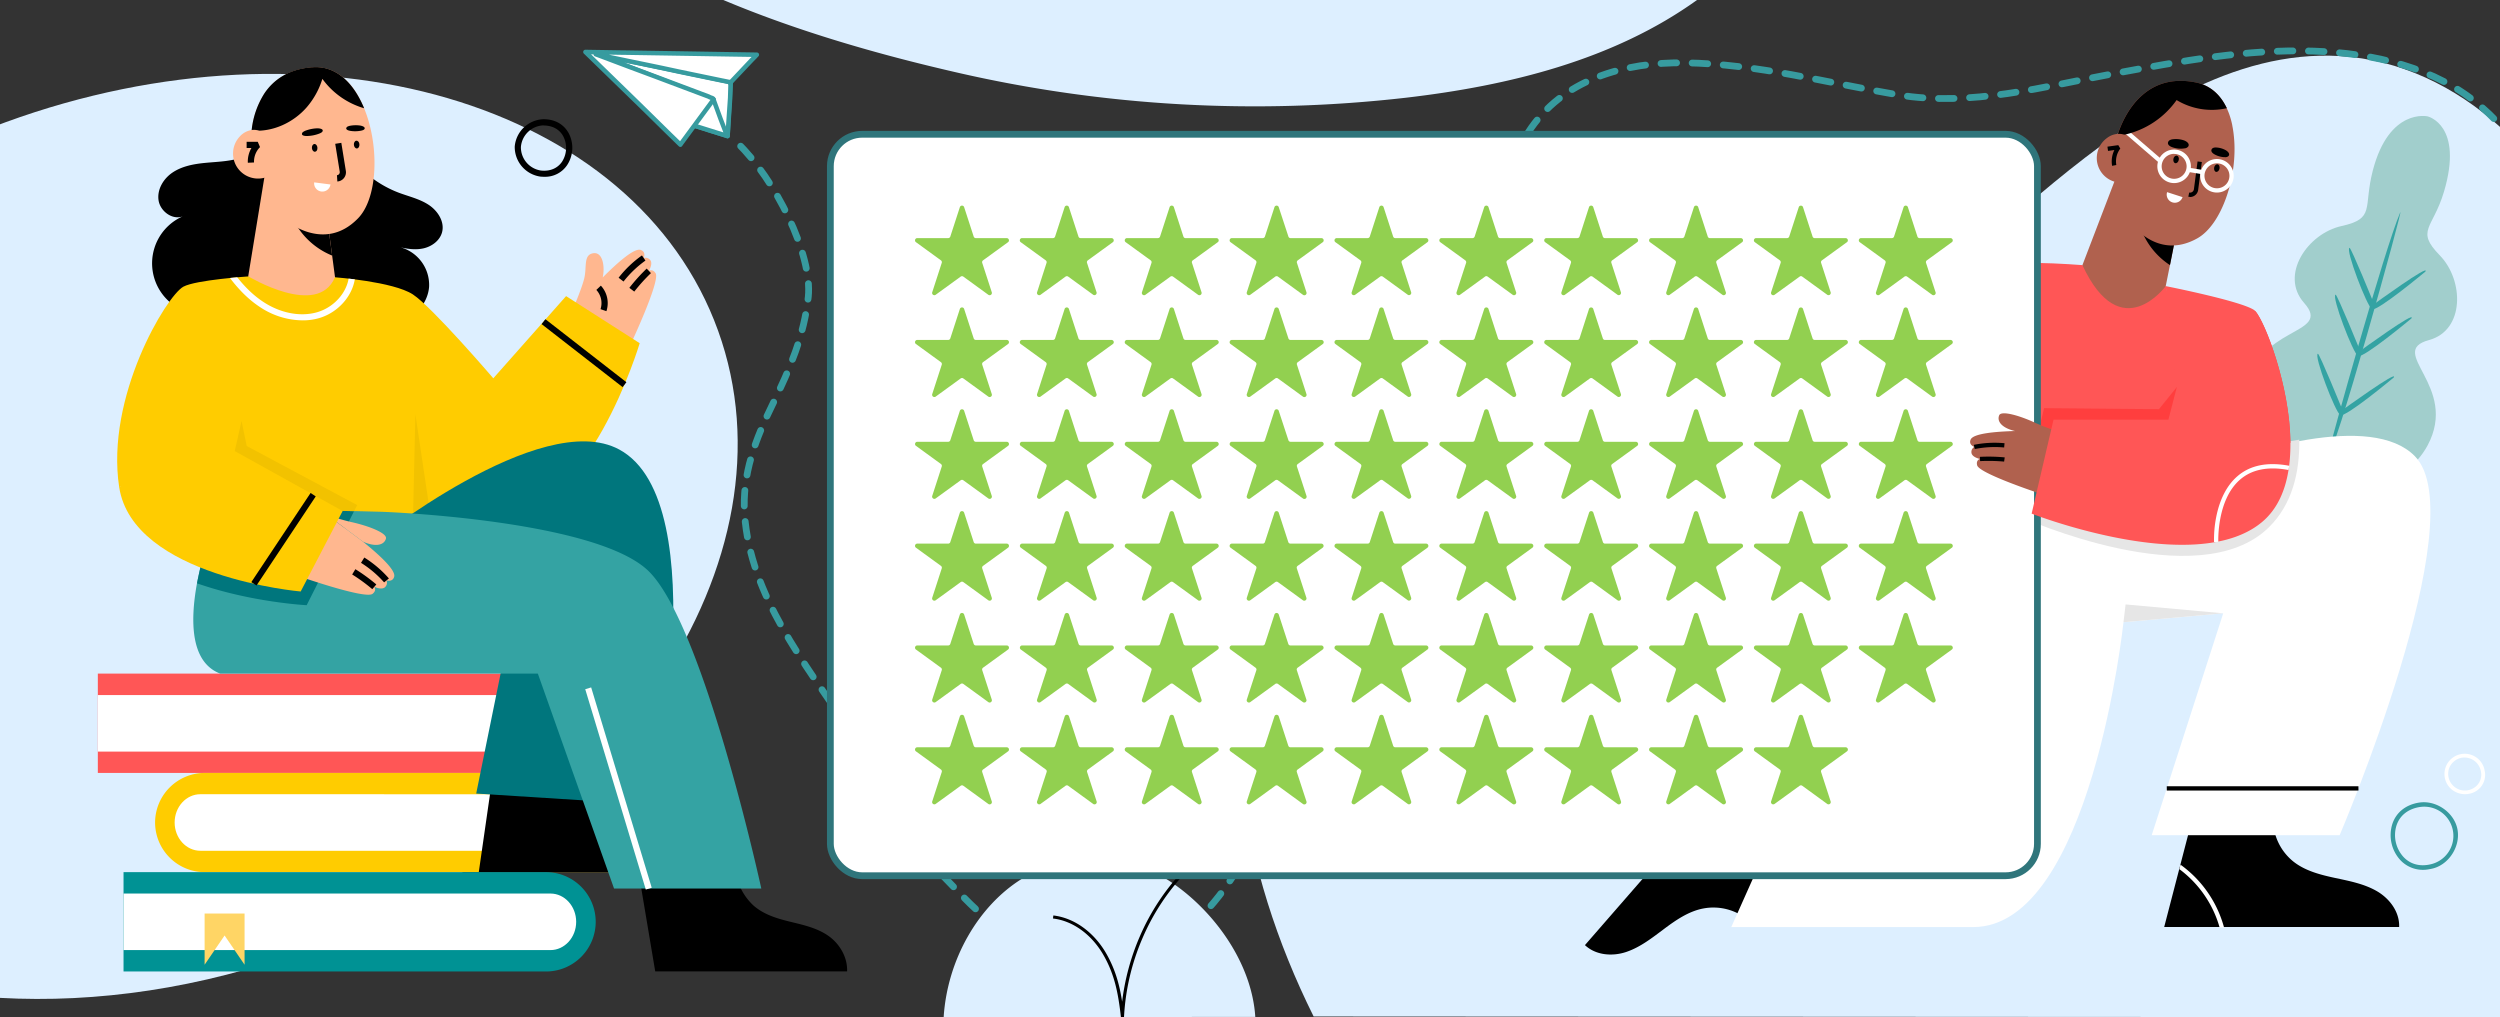 <svg id="Слой_1" data-name="Слой 1" xmlns="http://www.w3.org/2000/svg" xmlns:xlink="http://www.w3.org/1999/xlink" width="1106" height="450" viewBox="0 0 1106 450">
  <rect x="0" y="0" width="1106" height="450" fill="#333333" stroke="none"/>
  <defs>
    <style>
      .cls-1, .cls-3 {
        fill: none;
      }

      .cls-2 {
        fill: #ddefff;
      }

      .cls-3, .cls-4 {
        stroke: #379b9f;
        stroke-linecap: round;
        stroke-linejoin: round;
      }

      .cls-15, .cls-3 {
        stroke-width: 3px;
      }

      .cls-3 {
        stroke-dasharray: 6.89 6.89 6.89 6.89 6.89 6.89;
      }

      .cls-15, .cls-4, .cls-8 {
        fill: #fff;
      }

      .cls-4 {
        stroke-width: 2px;
      }

      .cls-5 {
        fill: #a1cecc;
      }

      .cls-6 {
        fill: #34a3a3;
      }

      .cls-7 {
        fill: #379b9f;
      }

      .cls-9 {
        clip-path: url(#clip-path);
      }

      .cls-10 {
        fill: #b0614e;
      }

      .cls-11 {
        fill: #ff5656;
      }

      .cls-12 {
        fill: #e6e6e6;
      }

      .cls-13 {
        fill: #ff3e3e;
      }

      .cls-14 {
        clip-path: url(#clip-path-2);
      }

      .cls-15 {
        stroke: #2f757b;
        stroke-miterlimit: 10;
      }

      .cls-16 {
        fill: #92d050;
      }

      .cls-17 {
        fill: #fc0;
      }

      .cls-18 {
        fill: #ffb78f;
      }

      .cls-19 {
        fill: #f2c200;
      }

      .cls-20 {
        fill: #00767d;
      }

      .cls-21 {
        clip-path: url(#clip-path-3);
      }

      .cls-22 {
        fill: #009294;
      }

      .cls-23 {
        fill: #ffd565;
      }
    </style>
    <clipPath id="clip-path">
      <path class="cls-1" d="M797.26,380.53l-28-40.95L701,418c4.78,4.5,12.12,5.11,18.34,3s11.47-6.28,16.73-10.21,10.86-7.78,17.3-9A24.06,24.06,0,0,1,773.26,407"/>
    </clipPath>
    <clipPath id="clip-path-2">
      <path class="cls-1" d="M969.91,362.33l-12.47,48h103.94c.26-6.55-4.11-12.49-9.77-15.8s-12.28-4.53-18.69-5.92-13-3.08-18.18-7.11a24.06,24.06,0,0,1-9.13-18.46"/>
    </clipPath>
    <clipPath id="clip-path-3">
      <path class="cls-1" d="M52.72,215.47c-6.07-39.78,20.83-84.47,28.4-88.64,5.5-3,28.79-4.54,28.79-4.54s30.68,18.56,38.26.38c0,0,25.76,1.89,34.47,7.57,8.54,5.57,35.6,37.12,35.6,37.12L250.44,131,283,151.83s-22.71,76.52-62.88,76.52c-40.91,0-67.8-42.81-69.32-41.29"/>
    </clipPath>
  </defs>
  <g>
    <path class="cls-2" d="M1035.12,24.8c-47.18-2.73-90,26-126.57,56s-71.26,67.49-117.44,77.54C740.89,169.23,684.35,146.45,636,163.9c-35.53,12.82-62.34,44.32-75.32,79.79-24.51,67-12.05,140.59,20.47,206L1106,450V56.14C1086.17,38.28,1061.73,26.34,1035.12,24.8Z"/>
    <path class="cls-2" d="M320,0c33.69,14.18,69.6,24.31,102.7,31.93A587.4,587.4,0,0,0,622.08,43.22C667.52,37.92,713.76,26.58,750.77,0Z"/>
    <path class="cls-2" d="M317.67,146.27C281.15,45.09,140,3.83,2.37,54.11L0,55V441.46c42.61,2.39,88.81-4.19,134.62-20.93C272.23,370.25,354.19,247.46,317.67,146.27Z"/>
    <path class="cls-3" d="M676,58.7C691.1,35,718.83,27.41,745.4,27.79c32,.47,63,8.89,94.33,14.17,32,5.4,64.78-3.72,96.19-9.54,28.86-5.34,58.15-10.8,87.64-9.81,26.18.88,54,7.06,74.24,24.71,2.33,2,4.58,4.15,6.7,6.39"/>
    <path class="cls-3" d="M547.82,383.93C525.36,421,499.44,427.56,476,423.2c-39.1-7.26-46-24.77-66.85-43.44"/>
    <g>
      <g>
        <polygon class="cls-4" points="323.23 36.32 263.93 24.04 315.62 43.94 321.87 60.2 323.23 36.32"/>
        <g>
          <path class="cls-4" d="M323.23,36.32h0l-.21,7L322.3,53.9,322.16,56l-.27,4.06v.07a.13.13,0,0,1,0,.06l-14.51-4.56"/>
          <path class="cls-4" d="M315.74,44.67l-.12-.73c1,2.58,2.11,5.9,3.1,8.48l2.95,7.71-7.05-2.2-7.26-2.28"/>
          <path class="cls-4" d="M276,23.27l31.72.51,15.65.26,7.79.12,3.66.06,0,0-.63.67-.47.5-1,1-9,9.53a.55.55,0,0,1-.52.36h-.11l-.11,0-.13,0-.14,0-.15,0-2.76-.57h-.05l-6.42-1.33-5.5-1.14-7.42-1.54L292.51,30l-7.21-1.5L278,27l-14.43-3,2.54.94,12,4.52L290.29,34l6.09,2.29L305,39.53l8.59,3.23L314,43l1,.36,0,0a.38.38,0,0,1,.15.09.6.6,0,0,1,.25.13.56.56,0,0,1,.17.39.6.6,0,0,1-.16.4l-11.3,15.35-1.54,2.1-1.54,2.09L301,64l-5.5-5.36L282.64,46l-13-12.65L259,23l17,.28"/>
        </g>
      </g>
      <path class="cls-3" d="M375.35,322.15c-19.33-28.64-43.48-58.71-45.94-94.56-1.22-17.81,4.85-33.37,12.55-49.06,7.45-15.19,13.78-30.15,15.62-47.13,2-18.83-14.74-52.31-31.4-68.2"/>
    </g>
    <g>
      <path class="cls-5" d="M1019.33,134c-10.9-12.28,1.49-30.67,16.57-34s9.54-8,13.82-24.51c7.24-27.92,24.29-24,24.29-24s16,3.79,7.19,33.37c-4.88,16.36-12.68,17-1.87,28.08s11.1,33.21-4.75,37.51c-19.1,5.18,13.51,20.35-.65,46.67-9.61,17.86-36.82,26.63-52.07,22.48-15-4.88-29.29-26-27.55-46.23C996.89,143.6,1032.47,148.77,1019.33,134Z"/>
      <path class="cls-6" d="M1030.65,198.53c0-1.33,24.42-88.83,31.16-104.44C1064.24,88.44,1030.52,209.77,1030.65,198.53Z"/>
      <path class="cls-6" d="M1073,120.15s-21.41,17.87-23.63,16.64-11.9-26.51-9.94-27.16c.66-.22,10.89,24.89,10.89,24.89S1075.22,116.43,1073,120.15Z"/>
      <path class="cls-6" d="M1066.83,140.86s-21.42,17.87-23.64,16.64-11.89-26.51-9.93-27.16c.65-.22,10.89,24.89,10.89,24.89S1069,137.13,1066.83,140.86Z"/>
      <path class="cls-6" d="M1059,167s-21.42,17.88-23.64,16.64-11.89-26.5-9.93-27.16c.65-.21,10.89,24.89,10.89,24.89S1061.23,163.32,1059,167Z"/>
    </g>
    <g>
      <path class="cls-2" d="M417.48,449.93c1.62-25.18,15.09-49,34.57-61.12a60.7,60.7,0,0,1,63.83,0c19.47,12.1,37.86,35.91,39.46,61.09"/>
      <path d="M495.9,450c-1.22-10.89-2.85-18.83-7.56-27.2-5.22-9.27-13.62-15.42-22.5-16.45L466,405c9.33,1.09,18.15,7.5,23.59,17.16,3.79,6.75,5.63,13.19,6.84,21a103.84,103.84,0,0,1,7.67-28.53,100.07,100.07,0,0,1,20.22-30.38l1,.93a98.73,98.73,0,0,0-19.94,30,101.22,101.22,0,0,0-8.12,34.8Z"/>
    </g>
    <g>
      <path class="cls-7" d="M1074.64,384.55A13.72,13.72,0,0,1,1062,380.6a16.35,16.35,0,0,1-3.63-16.07c1.68-5.08,5.82-8.44,11.66-9.44l.07,0c7.41-1.25,15.36,4.08,17,11.41s-3.23,15.56-10.45,17.62l-.28-1,.28,1A18.69,18.69,0,0,1,1074.64,384.55Zm-4.32-27.49c-5.07.87-8.66,3.75-10.1,8.1a14.33,14.33,0,0,0,3.18,14.06c3.19,3.32,7.69,4.37,12.67,2.95a12.9,12.9,0,0,0-5.68-25.12Z"/>
      <path class="cls-8" d="M1092.18,351.2a9.38,9.38,0,0,1-7.63-2,8.95,8.95,0,1,1,14.65-8.33,8.47,8.47,0,0,1-4.08,9.3A8.87,8.87,0,0,1,1092.18,351.2Zm-3-16a7.5,7.5,0,0,0-5.53,4.28,7.39,7.39,0,0,0,10.6,9.2h0a6.84,6.84,0,0,0,3.28-7.51,7.43,7.43,0,0,0-6.46-6A6.66,6.66,0,0,0,1089.21,335.21Z"/>
    </g>
    <g>
      <g>
        <path d="M797.43,380.68l-28-40.95-68.25,78.39c4.78,4.5,12.12,5.11,18.34,3s11.48-6.28,16.73-10.21,10.86-7.78,17.3-9a24,24,0,0,1,19.92,5.24"/>
        <g class="cls-9">
          <path class="cls-8" d="M737.28,348.93l1.39-1.28a48.63,48.63,0,0,0,52,12.14l.68,1.77a50.48,50.48,0,0,1-54.05-12.63Z"/>
        </g>
      </g>
      <polygon class="cls-10" points="960.51 139.09 939.42 148.56 916.25 130.38 936.83 76.61 954.02 93.09 963.09 101.78 959.98 117.29 958.12 126.58 960.51 139.09"/>
      <path d="M954,93.09l9.07,8.69L960,117.29a32.79,32.79,0,0,1-14.31-21.37C948.53,95,951.22,94,954,93.09Z"/>
      <path class="cls-10" d="M972.11,105.43c-18.84,10.55-30.84-8.59-30.84-8.59L936.69,67l-.14-1,0-.3-.23-1.5L936,62.55a1.93,1.93,0,0,1,.05-.23l0-.1c0-.15.1-.35.17-.6s.21-.76.36-1.25l.06-.22c.07-.23.15-.48.24-.74,1.37-4.16,4.49-11.62,10.48-17,.35-.31.7-.62,1.07-.92,5.39-4.41,12.91-7.14,23.26-4.95,6.12,1.32,10.39,5.27,13.11,10.69l.33.68c.12.26.25.52.36.79s.31.72.45,1.09l.11.3a35.24,35.24,0,0,1,1.51,5.32.45.45,0,0,1,0,.11c.06.27.1.54.16.82.26,1.42.45,2.89.59,4.38C990,78.08,982.94,99.35,972.11,105.43Z"/>
      <path d="M968.86,87.11a3.19,3.19,0,0,1-.75-.08l.39-1.85a1.74,1.74,0,0,0,2.09-1.48l1.61-12.28,1.89.25L972.47,84a3.63,3.63,0,0,1-3.61,3.16Z"/>
      <path d="M963.88,70.78c-.19.92-.88,1.55-1.54,1.41s-1-1-.83-1.92.89-1.54,1.54-1.4S964.08,69.86,963.88,70.78Z"/>
      <path d="M981.91,74.62c-.2.92-.89,1.55-1.54,1.41s-1-1-.83-1.91.88-1.55,1.54-1.41S982.1,73.71,981.91,74.62Z"/>
      <path d="M961.45,61.59a3.73,3.73,0,0,0-1.54.42,1.57,1.57,0,0,0-.82,1.27c0,.86.89,1.46,1.72,1.78a10.94,10.94,0,0,0,5.64.58,2.18,2.18,0,0,0,1.69-.93c.67-1.37-1.17-2.33-1.94-2.6A11.1,11.1,0,0,0,961.45,61.59Z"/>
      <path d="M980.61,65.26a3.09,3.09,0,0,0-1.39.14,1.35,1.35,0,0,0-.9,1c-.14.74.55,1.39,1.22,1.79a9.54,9.54,0,0,0,4.8,1.34,1.91,1.91,0,0,0,1.6-.55c.78-1.09-.67-2.2-1.3-2.54A9.65,9.65,0,0,0,980.61,65.26Z"/>
      <path class="cls-8" d="M965.56,87.21A3.58,3.58,0,1,1,958.73,85"/>
      <g>
        <path class="cls-8" d="M961.84,81a7.42,7.42,0,1,1,7.41-7.42A7.43,7.43,0,0,1,961.84,81Zm0-12.94a5.52,5.52,0,1,0,5.52,5.52A5.52,5.52,0,0,0,961.84,68.1Z"/>
        <path class="cls-8" d="M980.78,85.19a7.42,7.42,0,1,1,7.41-7.41A7.42,7.42,0,0,1,980.78,85.19Zm0-12.93a5.52,5.52,0,1,0,5.52,5.52A5.52,5.52,0,0,0,980.78,72.26Z"/>
        <rect class="cls-8" x="970.27" y="72.51" width="1.9" height="6.27" transform="translate(741.36 1022.29) rotate(-80.81)"/>
        <rect class="cls-8" x="946.55" y="53.19" width="1.9" height="21.92" transform="translate(279.9 739.57) rotate(-49.21)"/>
      </g>
      <path d="M985.17,47.86a30.12,30.12,0,0,1-22.24-3.59,38.31,38.31,0,0,1-26.25,15.88c.07-.23.15-.48.24-.74,1.37-4.16,4.49-11.62,10.48-17,.35-.31.7-.62,1.07-.92,5.39-4.41,12.91-7.14,23.26-4.95,6.12,1.32,10.39,5.27,13.11,10.69Z"/>
      <path class="cls-10" d="M943.29,63.06a6.16,6.16,0,0,0-4.93-3.79A8.65,8.65,0,0,0,932.21,61a10.92,10.92,0,0,0,8.61,19.58"/>
      <path d="M934.4,73.37a11.33,11.33,0,0,1,1-7l-2.81.39-.26-1.88,4.8-.67.89,1.51A9.4,9.4,0,0,0,936.26,73Z"/>
      <path class="cls-11" d="M958.12,126.58s-19.92,27.21-36.86-9.29c0,0-39.57-3.25-48.35,1.83s-37.44,32.8-37.44,32.8v50.35H974.08Z"/>
      <path d="M969.91,362.1l-12.47,48h103.94c.26-6.55-4.11-12.49-9.77-15.8s-12.28-4.54-18.69-5.92-13-3.08-18.18-7.11a24.08,24.08,0,0,1-9.13-18.47"/>
      <path class="cls-8" d="M1035.06,369.49H951.91l31.64-98.16-44.12,3.93s-14.32,134.88-66.52,134.88h-107l32.17-72.06h41.11S854,231.83,890.47,213.36l5.85.47,5.48.45,45.49,3.7s33.33-15.36,66-22.08c2.58-.53,5.16-1,7.71-1.42,19.48-3.13,37.74-2.44,47.33,7.33C1095.11,229.06,1035.06,369.49,1035.06,369.49Z"/>
      <path class="cls-12" d="M1003.77,233.26c-31.34,30.89-109.45-4.42-109.45-4.42L898.14,213l5.24.42,43.46,3.54s31.84-14.68,63-21.09c2.46-.51,4.92-1,7.36-1.36C1017.43,208.92,1014.1,223.08,1003.77,233.26Z"/>
      <path class="cls-13" d="M1013.27,195.9c-32.65,6.72-66,22.08-66,22.08l-45.49-3.7-5.48-.45,2.78-11.56,5.23-21.71,50.81.46,7.85-9.7,3.79-3.66,31-30C1002,142.5,1013.06,170.6,1013.27,195.9Z"/>
      <polygon class="cls-12" points="939.43 275.26 940.36 267.4 983.55 271.33 939.43 275.26"/>
      <rect x="958.58" y="347.84" width="84.8" height="1.9"/>
      <g class="cls-14">
        <path class="cls-8" d="M985.47,428.32l-1.89-.21a48.64,48.64,0,0,0-25-47.18l.88-1.67a50.5,50.5,0,0,1,26,49.06Z"/>
      </g>
      <g>
        <rect class="cls-15" x="367.35" y="59.4" width="534.01" height="328.02" rx="14.1"/>
        <g>
          <g>
            <path class="cls-16" d="M437.3,130.46l-11.14-8.1a1,1,0,0,0-1.14,0l-11.15,8.1a1,1,0,0,1-1.48-1.08l4.25-13.11a1,1,0,0,0-.35-1.08l-11.14-8.1a1,1,0,0,1,.56-1.75h13.78a1,1,0,0,0,.92-.66l4.26-13.11a1,1,0,0,1,1.84,0l4.26,13.11a1,1,0,0,0,.92.67h13.77a1,1,0,0,1,.57,1.74l-11.15,8.1a1,1,0,0,0-.35,1.08l4.26,13.11A1,1,0,0,1,437.3,130.46Z"/>
            <path class="cls-16" d="M483.7,130.46l-11.15-8.1a1,1,0,0,0-1.14,0l-11.15,8.1a1,1,0,0,1-1.48-1.08L463,116.27a1,1,0,0,0-.35-1.08l-11.15-8.1a1,1,0,0,1,.57-1.75h13.78a1,1,0,0,0,.92-.66l4.25-13.11a1,1,0,0,1,1.84,0l4.26,13.11a1,1,0,0,0,.92.67h13.78a1,1,0,0,1,.57,1.74l-11.15,8.1a1,1,0,0,0-.35,1.08l4.25,13.11A1,1,0,0,1,483.7,130.46Z"/>
            <path class="cls-16" d="M530.09,130.46l-11.15-8.1a1,1,0,0,0-1.13,0l-11.15,8.1a1,1,0,0,1-1.49-1.08l4.26-13.11a1,1,0,0,0-.35-1.08l-11.15-8.1a1,1,0,0,1,.57-1.75h13.78a1,1,0,0,0,.92-.66l4.26-13.11a1,1,0,0,1,1.84,0l4.25,13.11a1,1,0,0,0,.92.67h13.78a1,1,0,0,1,.57,1.74l-11.15,8.1a1,1,0,0,0-.35,1.08l4.26,13.11A1,1,0,0,1,530.09,130.46Z"/>
            <path class="cls-16" d="M576.48,130.46l-11.14-8.1a1,1,0,0,0-1.14,0l-11.15,8.1a1,1,0,0,1-1.49-1.08l4.26-13.11a1,1,0,0,0-.35-1.08l-11.14-8.1a1,1,0,0,1,.56-1.75h13.78a1,1,0,0,0,.92-.66l4.26-13.11a1,1,0,0,1,1.84,0L570,104.68a1,1,0,0,0,.91.67h13.78a1,1,0,0,1,.57,1.74l-11.15,8.1a1,1,0,0,0-.35,1.08L578,129.38A1,1,0,0,1,576.48,130.46Z"/>
            <path class="cls-16" d="M622.88,130.46l-11.15-8.1a1,1,0,0,0-1.14,0l-11.15,8.1a1,1,0,0,1-1.48-1.08l4.26-13.11a1,1,0,0,0-.35-1.08l-11.15-8.1a1,1,0,0,1,.57-1.75h13.78a1,1,0,0,0,.92-.66l4.25-13.11a1,1,0,0,1,1.84,0l4.26,13.11a1,1,0,0,0,.92.67H631a1,1,0,0,1,.57,1.74l-11.15,8.1a1,1,0,0,0-.35,1.08l4.25,13.11A1,1,0,0,1,622.88,130.46Z"/>
            <path class="cls-16" d="M669.27,130.46l-11.15-8.1a.94.94,0,0,0-1.13,0l-11.15,8.1a1,1,0,0,1-1.49-1.08l4.26-13.11a1,1,0,0,0-.35-1.08l-11.15-8.1a1,1,0,0,1,.57-1.75h13.78a1,1,0,0,0,.92-.66l4.26-13.11a1,1,0,0,1,1.84,0l4.25,13.11a1,1,0,0,0,.92.67h13.78a1,1,0,0,1,.57,1.74l-11.15,8.1a1,1,0,0,0-.35,1.08l4.26,13.11A1,1,0,0,1,669.27,130.46Z"/>
            <path class="cls-16" d="M715.66,130.46l-11.14-8.1a1,1,0,0,0-1.14,0l-11.15,8.1a1,1,0,0,1-1.49-1.08L695,116.27a1,1,0,0,0-.35-1.08l-11.14-8.1a1,1,0,0,1,.56-1.75h13.78a1,1,0,0,0,.92-.66L703,91.57a1,1,0,0,1,1.84,0l4.26,13.11a1,1,0,0,0,.91.67h13.78a1,1,0,0,1,.57,1.74l-11.15,8.1a1,1,0,0,0-.35,1.08l4.26,13.11A1,1,0,0,1,715.66,130.46Z"/>
            <path class="cls-16" d="M762.06,130.46l-11.15-8.1a1,1,0,0,0-1.14,0l-11.15,8.1a1,1,0,0,1-1.48-1.08l4.26-13.11a1,1,0,0,0-.35-1.08l-11.15-8.1a1,1,0,0,1,.57-1.75h13.78a1,1,0,0,0,.91-.66l4.26-13.11a1,1,0,0,1,1.84,0l4.26,13.11a1,1,0,0,0,.92.67h13.78a1,1,0,0,1,.57,1.74l-11.15,8.1a1,1,0,0,0-.35,1.08l4.25,13.11A1,1,0,0,1,762.06,130.46Z"/>
            <path class="cls-16" d="M808.45,130.46l-11.15-8.1a.94.94,0,0,0-1.13,0L785,130.46a1,1,0,0,1-1.49-1.08l4.26-13.11a1,1,0,0,0-.35-1.08l-11.15-8.1a1,1,0,0,1,.57-1.75h13.78a1,1,0,0,0,.92-.66l4.26-13.11a1,1,0,0,1,1.83,0l4.26,13.11a1,1,0,0,0,.92.67h13.78a1,1,0,0,1,.57,1.74L806,115.19a1,1,0,0,0-.35,1.08l4.26,13.11A1,1,0,0,1,808.45,130.46Z"/>
            <path class="cls-16" d="M854.84,130.46l-11.14-8.1a1,1,0,0,0-1.14,0l-11.15,8.1a1,1,0,0,1-1.49-1.08l4.26-13.11a1,1,0,0,0-.35-1.08l-11.15-8.1a1,1,0,0,1,.57-1.75H837a1,1,0,0,0,.92-.66l4.26-13.11a1,1,0,0,1,1.84,0l4.26,13.11a1,1,0,0,0,.91.67H863a1,1,0,0,1,.57,1.74l-11.15,8.1a1,1,0,0,0-.35,1.08l4.26,13.11A1,1,0,0,1,854.84,130.46Z"/>
          </g>
          <g>
            <path class="cls-16" d="M437.3,175.51l-11.14-8.1a1,1,0,0,0-1.14,0l-11.15,8.1a1,1,0,0,1-1.48-1.08l4.25-13.11a1,1,0,0,0-.35-1.08l-11.14-8.1a1,1,0,0,1,.56-1.75h13.78a1,1,0,0,0,.92-.67l4.26-13.11a1,1,0,0,1,1.84,0l4.26,13.11a1,1,0,0,0,.92.67h13.77a1,1,0,0,1,.57,1.75l-11.15,8.09a1,1,0,0,0-.35,1.08l4.26,13.11A1,1,0,0,1,437.3,175.51Z"/>
            <path class="cls-16" d="M483.7,175.51l-11.15-8.1a1,1,0,0,0-1.14,0l-11.15,8.1a1,1,0,0,1-1.48-1.08L463,161.32a1,1,0,0,0-.35-1.08l-11.15-8.1a1,1,0,0,1,.57-1.75h13.78a1,1,0,0,0,.92-.67l4.25-13.11a1,1,0,0,1,1.84,0l4.26,13.11a1,1,0,0,0,.92.67h13.78a1,1,0,0,1,.57,1.75l-11.15,8.09a1,1,0,0,0-.35,1.08l4.25,13.11A1,1,0,0,1,483.7,175.51Z"/>
            <path class="cls-16" d="M530.09,175.51l-11.15-8.1a1,1,0,0,0-1.13,0l-11.15,8.1a1,1,0,0,1-1.49-1.08l4.26-13.11a1,1,0,0,0-.35-1.08l-11.15-8.1a1,1,0,0,1,.57-1.75h13.78a1,1,0,0,0,.92-.67l4.26-13.11a1,1,0,0,1,1.84,0l4.25,13.11a1,1,0,0,0,.92.67h13.78a1,1,0,0,1,.57,1.75l-11.15,8.09a1,1,0,0,0-.35,1.08l4.26,13.11A1,1,0,0,1,530.09,175.51Z"/>
            <path class="cls-16" d="M576.48,175.51l-11.14-8.1a1,1,0,0,0-1.14,0l-11.15,8.1a1,1,0,0,1-1.49-1.08l4.26-13.11a1,1,0,0,0-.35-1.08l-11.14-8.1a1,1,0,0,1,.56-1.75h13.78a1,1,0,0,0,.92-.67l4.26-13.11a1,1,0,0,1,1.84,0L570,149.73a1,1,0,0,0,.91.67h13.78a1,1,0,0,1,.57,1.75l-11.15,8.09a1,1,0,0,0-.35,1.08L578,174.43A1,1,0,0,1,576.48,175.51Z"/>
            <path class="cls-16" d="M622.88,175.51l-11.15-8.1a1,1,0,0,0-1.14,0l-11.15,8.1a1,1,0,0,1-1.48-1.08l4.26-13.11a1,1,0,0,0-.35-1.08l-11.15-8.1a1,1,0,0,1,.57-1.75h13.78a1,1,0,0,0,.92-.67l4.25-13.11a1,1,0,0,1,1.84,0l4.26,13.11a1,1,0,0,0,.92.67H631a1,1,0,0,1,.57,1.75l-11.15,8.09a1,1,0,0,0-.35,1.08l4.25,13.11A1,1,0,0,1,622.88,175.51Z"/>
            <path class="cls-16" d="M669.27,175.51l-11.15-8.1a.94.94,0,0,0-1.13,0l-11.15,8.1a1,1,0,0,1-1.49-1.08l4.26-13.11a1,1,0,0,0-.35-1.08l-11.15-8.1a1,1,0,0,1,.57-1.75h13.78a1,1,0,0,0,.92-.67l4.26-13.11a1,1,0,0,1,1.84,0l4.25,13.11a1,1,0,0,0,.92.67h13.78a1,1,0,0,1,.57,1.75l-11.15,8.09a1,1,0,0,0-.35,1.08l4.26,13.11A1,1,0,0,1,669.27,175.51Z"/>
            <path class="cls-16" d="M715.66,175.51l-11.14-8.1a1,1,0,0,0-1.14,0l-11.15,8.1a1,1,0,0,1-1.49-1.08L695,161.32a1,1,0,0,0-.35-1.08l-11.14-8.1a1,1,0,0,1,.56-1.75h13.78a1,1,0,0,0,.92-.67L703,136.62a1,1,0,0,1,1.84,0l4.26,13.11a1,1,0,0,0,.91.67h13.78a1,1,0,0,1,.57,1.75l-11.15,8.09a1,1,0,0,0-.35,1.08l4.26,13.11A1,1,0,0,1,715.66,175.51Z"/>
            <path class="cls-16" d="M762.06,175.51l-11.15-8.1a1,1,0,0,0-1.14,0l-11.15,8.1a1,1,0,0,1-1.48-1.08l4.26-13.11a1,1,0,0,0-.35-1.08l-11.15-8.1a1,1,0,0,1,.57-1.75h13.78a1,1,0,0,0,.91-.67l4.26-13.11a1,1,0,0,1,1.84,0l4.26,13.11a1,1,0,0,0,.92.67h13.78a1,1,0,0,1,.57,1.75l-11.15,8.09a1,1,0,0,0-.35,1.08l4.25,13.11A1,1,0,0,1,762.06,175.51Z"/>
            <path class="cls-16" d="M808.45,175.51l-11.15-8.1a.94.94,0,0,0-1.13,0L785,175.51a1,1,0,0,1-1.49-1.08l4.26-13.11a1,1,0,0,0-.35-1.08l-11.15-8.1a1,1,0,0,1,.57-1.75h13.78a1,1,0,0,0,.92-.67l4.26-13.11a1,1,0,0,1,1.83,0l4.26,13.11a1,1,0,0,0,.92.67h13.78a1,1,0,0,1,.57,1.75L806,160.24a1,1,0,0,0-.35,1.08l4.26,13.11A1,1,0,0,1,808.45,175.51Z"/>
            <path class="cls-16" d="M854.84,175.51l-11.14-8.1a1,1,0,0,0-1.14,0l-11.15,8.1a1,1,0,0,1-1.49-1.08l4.26-13.11a1,1,0,0,0-.35-1.08l-11.15-8.1a1,1,0,0,1,.57-1.75H837a1,1,0,0,0,.92-.67l4.26-13.11a1,1,0,0,1,1.84,0l4.26,13.11a1,1,0,0,0,.91.67H863a1,1,0,0,1,.57,1.75l-11.15,8.09a1,1,0,0,0-.35,1.08l4.26,13.11A1,1,0,0,1,854.84,175.51Z"/>
          </g>
          <g>
            <path class="cls-16" d="M437.3,220.56l-11.14-8.1a1,1,0,0,0-1.14,0l-11.15,8.1a1,1,0,0,1-1.48-1.08l4.25-13.11a1,1,0,0,0-.35-1.08l-11.14-8.1a1,1,0,0,1,.56-1.74h13.78a1,1,0,0,0,.92-.67l4.26-13.11a1,1,0,0,1,1.84,0l4.26,13.11a1,1,0,0,0,.92.67h13.77a1,1,0,0,1,.57,1.75l-11.15,8.1a1,1,0,0,0-.35,1.08l4.26,13.1A1,1,0,0,1,437.3,220.56Z"/>
            <path class="cls-16" d="M483.7,220.56l-11.15-8.1a1,1,0,0,0-1.14,0l-11.15,8.1a1,1,0,0,1-1.48-1.08L463,206.37a1,1,0,0,0-.35-1.08l-11.15-8.1a1,1,0,0,1,.57-1.74h13.78a1,1,0,0,0,.92-.67l4.25-13.11a1,1,0,0,1,1.84,0l4.26,13.11a1,1,0,0,0,.92.67h13.78a1,1,0,0,1,.57,1.75l-11.15,8.1a1,1,0,0,0-.35,1.08l4.25,13.1A1,1,0,0,1,483.7,220.56Z"/>
            <path class="cls-16" d="M530.09,220.56l-11.15-8.1a1,1,0,0,0-1.13,0l-11.15,8.1a1,1,0,0,1-1.49-1.08l4.26-13.11a1,1,0,0,0-.35-1.08l-11.15-8.1a1,1,0,0,1,.57-1.74h13.78a1,1,0,0,0,.92-.67l4.26-13.11a1,1,0,0,1,1.84,0l4.25,13.11a1,1,0,0,0,.92.67h13.78a1,1,0,0,1,.57,1.75l-11.15,8.1a1,1,0,0,0-.35,1.08l4.26,13.1A1,1,0,0,1,530.09,220.56Z"/>
            <path class="cls-16" d="M576.48,220.56l-11.14-8.1a1,1,0,0,0-1.14,0l-11.15,8.1a1,1,0,0,1-1.49-1.08l4.26-13.11a1,1,0,0,0-.35-1.08l-11.14-8.1a1,1,0,0,1,.56-1.74h13.78a1,1,0,0,0,.92-.67l4.26-13.11a1,1,0,0,1,1.84,0L570,194.78a1,1,0,0,0,.91.67h13.78a1,1,0,0,1,.57,1.75l-11.15,8.1a1,1,0,0,0-.35,1.08l4.26,13.1A1,1,0,0,1,576.48,220.56Z"/>
            <path class="cls-16" d="M622.88,220.56l-11.15-8.1a1,1,0,0,0-1.14,0l-11.15,8.1a1,1,0,0,1-1.48-1.08l4.26-13.11a1,1,0,0,0-.35-1.08l-11.15-8.1a1,1,0,0,1,.57-1.74h13.78a1,1,0,0,0,.92-.67l4.25-13.11a1,1,0,0,1,1.84,0l4.26,13.11a1,1,0,0,0,.92.67H631a1,1,0,0,1,.57,1.75l-11.15,8.1a1,1,0,0,0-.35,1.08l4.25,13.1A1,1,0,0,1,622.88,220.56Z"/>
            <path class="cls-16" d="M669.27,220.56l-11.15-8.1a1,1,0,0,0-1.13,0l-11.15,8.1a1,1,0,0,1-1.49-1.08l4.26-13.11a1,1,0,0,0-.35-1.08l-11.15-8.1a1,1,0,0,1,.57-1.74h13.78a1,1,0,0,0,.92-.67l4.26-13.11a1,1,0,0,1,1.84,0l4.25,13.11a1,1,0,0,0,.92.67h13.78a1,1,0,0,1,.57,1.75l-11.15,8.1a1,1,0,0,0-.35,1.08l4.26,13.1A1,1,0,0,1,669.27,220.56Z"/>
            <path class="cls-16" d="M715.66,220.56l-11.14-8.1a1,1,0,0,0-1.14,0l-11.15,8.1a1,1,0,0,1-1.49-1.08L695,206.37a1,1,0,0,0-.35-1.08l-11.14-8.1a1,1,0,0,1,.56-1.74h13.78a1,1,0,0,0,.92-.67L703,181.67a1,1,0,0,1,1.84,0l4.26,13.11a1,1,0,0,0,.91.67h13.78a1,1,0,0,1,.57,1.75l-11.15,8.1a1,1,0,0,0-.35,1.08l4.26,13.1A1,1,0,0,1,715.66,220.56Z"/>
            <path class="cls-16" d="M762.06,220.56l-11.15-8.1a1,1,0,0,0-1.14,0l-11.15,8.1a1,1,0,0,1-1.48-1.08l4.26-13.11a1,1,0,0,0-.35-1.08l-11.15-8.1a1,1,0,0,1,.57-1.74h13.78a1,1,0,0,0,.91-.67l4.26-13.11a1,1,0,0,1,1.84,0l4.26,13.11a1,1,0,0,0,.92.67h13.78a1,1,0,0,1,.57,1.75l-11.15,8.1a1,1,0,0,0-.35,1.08l4.25,13.1A1,1,0,0,1,762.06,220.56Z"/>
            <path class="cls-16" d="M808.45,220.56l-11.15-8.1a1,1,0,0,0-1.13,0L785,220.56a1,1,0,0,1-1.49-1.08l4.26-13.11a1,1,0,0,0-.35-1.08l-11.15-8.1a1,1,0,0,1,.57-1.74h13.78a1,1,0,0,0,.92-.67l4.26-13.11a1,1,0,0,1,1.83,0l4.26,13.11a1,1,0,0,0,.92.67h13.78a1,1,0,0,1,.57,1.75L806,205.3a1,1,0,0,0-.35,1.08l4.26,13.1A1,1,0,0,1,808.45,220.56Z"/>
            <path class="cls-16" d="M854.84,220.56l-11.14-8.1a1,1,0,0,0-1.14,0l-11.15,8.1a1,1,0,0,1-1.49-1.08l4.26-13.11a1,1,0,0,0-.35-1.08l-11.15-8.1a1,1,0,0,1,.57-1.74H837a1,1,0,0,0,.92-.67l4.26-13.11a1,1,0,0,1,1.84,0l4.26,13.11a1,1,0,0,0,.91.67H863a1,1,0,0,1,.57,1.75l-11.15,8.1a1,1,0,0,0-.35,1.08l4.26,13.1A1,1,0,0,1,854.84,220.56Z"/>
          </g>
          <g>
            <path class="cls-16" d="M437.3,265.61l-11.14-8.1a1,1,0,0,0-1.14,0l-11.15,8.1a1,1,0,0,1-1.48-1.08l4.25-13.1a1,1,0,0,0-.35-1.08l-11.14-8.1a1,1,0,0,1,.56-1.75h13.78a1,1,0,0,0,.92-.67l4.26-13.1a1,1,0,0,1,1.84,0l4.26,13.1a1,1,0,0,0,.92.67h13.77a1,1,0,0,1,.57,1.75l-11.15,8.1a1,1,0,0,0-.35,1.08l4.26,13.1A1,1,0,0,1,437.3,265.61Z"/>
            <path class="cls-16" d="M483.7,265.61l-11.15-8.1a1,1,0,0,0-1.14,0l-11.15,8.1a1,1,0,0,1-1.48-1.08l4.26-13.1a1,1,0,0,0-.35-1.08l-11.15-8.1a1,1,0,0,1,.57-1.75h13.78a1,1,0,0,0,.92-.67l4.25-13.1a1,1,0,0,1,1.84,0l4.26,13.1a1,1,0,0,0,.92.67h13.78a1,1,0,0,1,.57,1.75l-11.15,8.1a1,1,0,0,0-.35,1.08l4.25,13.1A1,1,0,0,1,483.7,265.61Z"/>
            <path class="cls-16" d="M530.09,265.61l-11.15-8.1a1,1,0,0,0-1.13,0l-11.15,8.1a1,1,0,0,1-1.49-1.08l4.26-13.1a1,1,0,0,0-.35-1.08l-11.15-8.1a1,1,0,0,1,.57-1.75h13.78a1,1,0,0,0,.92-.67l4.26-13.1a1,1,0,0,1,1.84,0l4.25,13.1a1,1,0,0,0,.92.67h13.78a1,1,0,0,1,.57,1.75l-11.15,8.1a1,1,0,0,0-.35,1.08l4.26,13.1A1,1,0,0,1,530.09,265.61Z"/>
            <path class="cls-16" d="M576.48,265.61l-11.14-8.1a1,1,0,0,0-1.14,0l-11.15,8.1a1,1,0,0,1-1.49-1.08l4.26-13.1a1,1,0,0,0-.35-1.08l-11.14-8.1a1,1,0,0,1,.56-1.75h13.78a1,1,0,0,0,.92-.67l4.26-13.1a1,1,0,0,1,1.84,0l4.26,13.1a1,1,0,0,0,.91.67h13.78a1,1,0,0,1,.57,1.75l-11.15,8.1a1,1,0,0,0-.35,1.08l4.26,13.1A1,1,0,0,1,576.48,265.61Z"/>
            <path class="cls-16" d="M622.88,265.61l-11.15-8.1a1,1,0,0,0-1.14,0l-11.15,8.1a1,1,0,0,1-1.48-1.08l4.26-13.1a1,1,0,0,0-.35-1.08l-11.15-8.1a1,1,0,0,1,.57-1.75h13.78a1,1,0,0,0,.92-.67l4.25-13.1a1,1,0,0,1,1.84,0l4.26,13.1a1,1,0,0,0,.92.67H631a1,1,0,0,1,.57,1.75l-11.15,8.1a1,1,0,0,0-.35,1.08l4.25,13.1A1,1,0,0,1,622.88,265.61Z"/>
            <path class="cls-16" d="M669.27,265.61l-11.15-8.1a1,1,0,0,0-1.13,0l-11.15,8.1a1,1,0,0,1-1.49-1.08l4.26-13.1a1,1,0,0,0-.35-1.08l-11.15-8.1a1,1,0,0,1,.57-1.75h13.78a1,1,0,0,0,.92-.67l4.26-13.1a1,1,0,0,1,1.84,0l4.25,13.1a1,1,0,0,0,.92.67h13.78a1,1,0,0,1,.57,1.75l-11.15,8.1a1,1,0,0,0-.35,1.08l4.26,13.1A1,1,0,0,1,669.27,265.61Z"/>
            <path class="cls-16" d="M715.66,265.61l-11.14-8.1a1,1,0,0,0-1.14,0l-11.15,8.1a1,1,0,0,1-1.49-1.08l4.26-13.1a1,1,0,0,0-.35-1.08l-11.14-8.1a1,1,0,0,1,.56-1.75h13.78a1,1,0,0,0,.92-.67l4.26-13.1a1,1,0,0,1,1.84,0l4.26,13.1a1,1,0,0,0,.91.67h13.78a1,1,0,0,1,.57,1.75l-11.15,8.1a1,1,0,0,0-.35,1.08l4.26,13.1A1,1,0,0,1,715.66,265.61Z"/>
            <path class="cls-16" d="M762.06,265.61l-11.15-8.1a1,1,0,0,0-1.14,0l-11.15,8.1a1,1,0,0,1-1.48-1.08l4.26-13.1a1,1,0,0,0-.35-1.08l-11.15-8.1a1,1,0,0,1,.57-1.75h13.78a1,1,0,0,0,.91-.67l4.26-13.1a1,1,0,0,1,1.84,0l4.26,13.1a1,1,0,0,0,.92.67h13.78a1,1,0,0,1,.57,1.75l-11.15,8.1a1,1,0,0,0-.35,1.08l4.25,13.1A1,1,0,0,1,762.06,265.61Z"/>
            <path class="cls-16" d="M808.45,265.61l-11.15-8.1a1,1,0,0,0-1.13,0L785,265.61a1,1,0,0,1-1.49-1.08l4.26-13.1a1,1,0,0,0-.35-1.08l-11.15-8.1a1,1,0,0,1,.57-1.75h13.78a1,1,0,0,0,.92-.67l4.26-13.1a1,1,0,0,1,1.83,0l4.26,13.1a1,1,0,0,0,.92.67h13.78a1,1,0,0,1,.57,1.75L806,250.35a1,1,0,0,0-.35,1.08l4.26,13.1A1,1,0,0,1,808.45,265.61Z"/>
            <path class="cls-16" d="M854.84,265.61l-11.14-8.1a1,1,0,0,0-1.14,0l-11.15,8.1a1,1,0,0,1-1.49-1.08l4.26-13.1a1,1,0,0,0-.35-1.08l-11.15-8.1a1,1,0,0,1,.57-1.75H837a1,1,0,0,0,.92-.67l4.26-13.1a1,1,0,0,1,1.84,0l4.26,13.1a1,1,0,0,0,.91.67H863a1,1,0,0,1,.57,1.75l-11.15,8.1a1,1,0,0,0-.35,1.08l4.26,13.1A1,1,0,0,1,854.84,265.61Z"/>
          </g>
          <g>
            <path class="cls-16" d="M437.3,310.66l-11.14-8.1a1,1,0,0,0-1.14,0l-11.15,8.1a1,1,0,0,1-1.48-1.08l4.25-13.1a1,1,0,0,0-.35-1.08l-11.14-8.1a1,1,0,0,1,.56-1.75h13.78a1,1,0,0,0,.92-.67l4.26-13.1a1,1,0,0,1,1.84,0l4.26,13.1a1,1,0,0,0,.92.67h13.77a1,1,0,0,1,.57,1.75l-11.15,8.1a1,1,0,0,0-.35,1.08l4.26,13.1A1,1,0,0,1,437.3,310.66Z"/>
            <path class="cls-16" d="M483.7,310.66l-11.15-8.1a1,1,0,0,0-1.14,0l-11.15,8.1a1,1,0,0,1-1.48-1.08l4.26-13.1a1,1,0,0,0-.35-1.08l-11.15-8.1a1,1,0,0,1,.57-1.75h13.78a1,1,0,0,0,.92-.67l4.25-13.1a1,1,0,0,1,1.84,0l4.26,13.1a1,1,0,0,0,.92.67h13.78a1,1,0,0,1,.57,1.75l-11.15,8.1a1,1,0,0,0-.35,1.08l4.25,13.1A1,1,0,0,1,483.7,310.66Z"/>
            <path class="cls-16" d="M530.09,310.66l-11.15-8.1a1,1,0,0,0-1.13,0l-11.15,8.1a1,1,0,0,1-1.49-1.08l4.26-13.1a1,1,0,0,0-.35-1.08l-11.15-8.1a1,1,0,0,1,.57-1.75h13.78a1,1,0,0,0,.92-.67l4.26-13.1a1,1,0,0,1,1.84,0l4.25,13.1a1,1,0,0,0,.92.67h13.78a1,1,0,0,1,.57,1.75l-11.15,8.1a1,1,0,0,0-.35,1.08l4.26,13.1A1,1,0,0,1,530.09,310.66Z"/>
            <path class="cls-16" d="M576.48,310.66l-11.14-8.1a1,1,0,0,0-1.14,0l-11.15,8.1a1,1,0,0,1-1.49-1.08l4.26-13.1a1,1,0,0,0-.35-1.08l-11.14-8.1a1,1,0,0,1,.56-1.75h13.78a1,1,0,0,0,.92-.67l4.26-13.1a1,1,0,0,1,1.84,0l4.26,13.1a1,1,0,0,0,.91.67h13.78a1,1,0,0,1,.57,1.75l-11.15,8.1a1,1,0,0,0-.35,1.08l4.26,13.1A1,1,0,0,1,576.48,310.66Z"/>
            <path class="cls-16" d="M622.88,310.66l-11.15-8.1a1,1,0,0,0-1.14,0l-11.15,8.1a1,1,0,0,1-1.48-1.08l4.26-13.1a1,1,0,0,0-.35-1.08l-11.15-8.1a1,1,0,0,1,.57-1.75h13.78a1,1,0,0,0,.92-.67l4.25-13.1a1,1,0,0,1,1.84,0l4.26,13.1a1,1,0,0,0,.92.67H631a1,1,0,0,1,.57,1.75l-11.15,8.1a1,1,0,0,0-.35,1.08l4.25,13.1A1,1,0,0,1,622.88,310.66Z"/>
            <path class="cls-16" d="M669.27,310.66l-11.15-8.1a1,1,0,0,0-1.13,0l-11.15,8.1a1,1,0,0,1-1.49-1.08l4.26-13.1a1,1,0,0,0-.35-1.08l-11.15-8.1a1,1,0,0,1,.57-1.75h13.78a1,1,0,0,0,.92-.67l4.26-13.1a1,1,0,0,1,1.84,0l4.25,13.1a1,1,0,0,0,.92.67h13.78a1,1,0,0,1,.57,1.75l-11.15,8.1a1,1,0,0,0-.35,1.08l4.26,13.1A1,1,0,0,1,669.27,310.66Z"/>
            <path class="cls-16" d="M715.66,310.66l-11.14-8.1a1,1,0,0,0-1.14,0l-11.15,8.1a1,1,0,0,1-1.49-1.08l4.26-13.1a1,1,0,0,0-.35-1.08l-11.14-8.1a1,1,0,0,1,.56-1.75h13.78a1,1,0,0,0,.92-.67l4.26-13.1a1,1,0,0,1,1.84,0l4.26,13.1a1,1,0,0,0,.91.67h13.78a1,1,0,0,1,.57,1.75l-11.15,8.1a1,1,0,0,0-.35,1.08l4.26,13.1A1,1,0,0,1,715.66,310.66Z"/>
            <path class="cls-16" d="M762.06,310.66l-11.15-8.1a1,1,0,0,0-1.14,0l-11.15,8.1a1,1,0,0,1-1.48-1.08l4.26-13.1a1,1,0,0,0-.35-1.08l-11.15-8.1a1,1,0,0,1,.57-1.75h13.78a1,1,0,0,0,.91-.67l4.26-13.1a1,1,0,0,1,1.84,0l4.26,13.1a1,1,0,0,0,.92.67h13.78a1,1,0,0,1,.57,1.75l-11.15,8.1a1,1,0,0,0-.35,1.08l4.25,13.1A1,1,0,0,1,762.06,310.66Z"/>
            <path class="cls-16" d="M808.45,310.66l-11.15-8.1a1,1,0,0,0-1.13,0L785,310.66a1,1,0,0,1-1.49-1.08l4.26-13.1a1,1,0,0,0-.35-1.08l-11.15-8.1a1,1,0,0,1,.57-1.75h13.78a1,1,0,0,0,.92-.67l4.26-13.1a1,1,0,0,1,1.83,0l4.26,13.1a1,1,0,0,0,.92.67h13.78a1,1,0,0,1,.57,1.75L806,295.4a1,1,0,0,0-.35,1.08l4.26,13.1A1,1,0,0,1,808.45,310.66Z"/>
            <path class="cls-16" d="M854.84,310.66l-11.14-8.1a1,1,0,0,0-1.14,0l-11.15,8.1a1,1,0,0,1-1.49-1.08l4.26-13.1a1,1,0,0,0-.35-1.08l-11.15-8.1a1,1,0,0,1,.57-1.75H837a1,1,0,0,0,.92-.67l4.26-13.1a1,1,0,0,1,1.84,0l4.26,13.1a1,1,0,0,0,.91.67H863a1,1,0,0,1,.57,1.75l-11.15,8.1a1,1,0,0,0-.35,1.08l4.26,13.1A1,1,0,0,1,854.84,310.66Z"/>
          </g>
          <g>
            <path class="cls-16" d="M437.3,355.72l-11.14-8.11a1,1,0,0,0-1.14,0l-11.15,8.1a1,1,0,0,1-1.48-1.08l4.25-13.1a1,1,0,0,0-.35-1.08l-11.14-8.1a1,1,0,0,1,.56-1.75h13.78a1,1,0,0,0,.92-.67l4.26-13.1a1,1,0,0,1,1.84,0l4.26,13.1a1,1,0,0,0,.92.67h13.77a1,1,0,0,1,.57,1.75l-11.15,8.1a1,1,0,0,0-.35,1.08l4.26,13.11A1,1,0,0,1,437.3,355.72Z"/>
            <path class="cls-16" d="M483.7,355.72l-11.15-8.11a1,1,0,0,0-1.14,0l-11.15,8.1a1,1,0,0,1-1.48-1.08l4.26-13.1a1,1,0,0,0-.35-1.08l-11.15-8.1a1,1,0,0,1,.57-1.75h13.78a1,1,0,0,0,.92-.67l4.25-13.1a1,1,0,0,1,1.84,0l4.26,13.1a1,1,0,0,0,.92.67h13.78a1,1,0,0,1,.57,1.75l-11.15,8.1a1,1,0,0,0-.35,1.08l4.25,13.11A1,1,0,0,1,483.7,355.72Z"/>
            <path class="cls-16" d="M530.09,355.72l-11.15-8.11a1,1,0,0,0-1.13,0l-11.15,8.1a1,1,0,0,1-1.49-1.08l4.26-13.1a1,1,0,0,0-.35-1.08l-11.15-8.1a1,1,0,0,1,.57-1.75h13.78a1,1,0,0,0,.92-.67l4.26-13.1a1,1,0,0,1,1.84,0l4.25,13.1a1,1,0,0,0,.92.67h13.78a1,1,0,0,1,.57,1.75l-11.15,8.1a1,1,0,0,0-.35,1.08l4.26,13.11A1,1,0,0,1,530.09,355.72Z"/>
            <path class="cls-16" d="M576.48,355.72l-11.14-8.11a1,1,0,0,0-1.14,0l-11.15,8.1a1,1,0,0,1-1.49-1.08l4.26-13.1a1,1,0,0,0-.35-1.08l-11.14-8.1a1,1,0,0,1,.56-1.75h13.78a1,1,0,0,0,.92-.67l4.26-13.1a1,1,0,0,1,1.84,0l4.26,13.1a1,1,0,0,0,.91.67h13.78a1,1,0,0,1,.57,1.75l-11.15,8.1a1,1,0,0,0-.35,1.08L578,354.64A1,1,0,0,1,576.48,355.72Z"/>
            <path class="cls-16" d="M622.88,355.72l-11.15-8.11a1,1,0,0,0-1.14,0l-11.15,8.1a1,1,0,0,1-1.48-1.08l4.26-13.1a1,1,0,0,0-.35-1.08l-11.15-8.1a1,1,0,0,1,.57-1.75h13.78a1,1,0,0,0,.92-.67l4.25-13.1a1,1,0,0,1,1.84,0l4.26,13.1a1,1,0,0,0,.92.67H631a1,1,0,0,1,.57,1.75l-11.15,8.1a1,1,0,0,0-.35,1.08l4.25,13.11A1,1,0,0,1,622.88,355.72Z"/>
            <path class="cls-16" d="M669.27,355.72l-11.15-8.11a1,1,0,0,0-1.13,0l-11.15,8.1a1,1,0,0,1-1.49-1.08l4.26-13.1a1,1,0,0,0-.35-1.08l-11.15-8.1a1,1,0,0,1,.57-1.75h13.78a1,1,0,0,0,.92-.67l4.26-13.1a1,1,0,0,1,1.84,0l4.25,13.1a1,1,0,0,0,.92.67h13.78a1,1,0,0,1,.57,1.75l-11.15,8.1a1,1,0,0,0-.35,1.08l4.26,13.11A1,1,0,0,1,669.27,355.72Z"/>
            <path class="cls-16" d="M715.66,355.72l-11.14-8.11a1,1,0,0,0-1.14,0l-11.15,8.1a1,1,0,0,1-1.49-1.08l4.26-13.1a1,1,0,0,0-.35-1.08l-11.14-8.1a1,1,0,0,1,.56-1.75h13.78a1,1,0,0,0,.92-.67l4.26-13.1a1,1,0,0,1,1.84,0l4.26,13.1a1,1,0,0,0,.91.67h13.78a1,1,0,0,1,.57,1.75l-11.15,8.1a1,1,0,0,0-.35,1.08l4.26,13.11A1,1,0,0,1,715.66,355.72Z"/>
            <path class="cls-16" d="M762.06,355.72l-11.15-8.11a1,1,0,0,0-1.14,0l-11.15,8.1a1,1,0,0,1-1.48-1.08l4.26-13.1a1,1,0,0,0-.35-1.08l-11.15-8.1a1,1,0,0,1,.57-1.75h13.78a1,1,0,0,0,.91-.67l4.26-13.1a1,1,0,0,1,1.84,0l4.26,13.1a1,1,0,0,0,.92.67h13.78a1,1,0,0,1,.57,1.75l-11.15,8.1a1,1,0,0,0-.35,1.08l4.25,13.11A1,1,0,0,1,762.06,355.72Z"/>
            <path class="cls-16" d="M808.45,355.72l-11.15-8.11a1,1,0,0,0-1.13,0L785,355.71a1,1,0,0,1-1.49-1.08l4.26-13.1a1,1,0,0,0-.35-1.08l-11.15-8.1a1,1,0,0,1,.57-1.75h13.78a1,1,0,0,0,.92-.67l4.26-13.1a1,1,0,0,1,1.83,0l4.26,13.1a1,1,0,0,0,.92.67h13.78a1,1,0,0,1,.57,1.75L806,340.45a1,1,0,0,0-.35,1.08l4.26,13.11A1,1,0,0,1,808.45,355.72Z"/>
          </g>
        </g>
      </g>
      <g>
        <path class="cls-10" d="M891.43,190.69c-5.59-1.3-8.12-4.15-7-6.94.89-2.29,9.26.17,16,3.33a92.91,92.91,0,0,0,10.08,3.82l-4.64,28.58s-30.14-9.73-31.17-13.61c-.62-2.33,1.21-2.84,1.21-2.84s-3.17-.61-3.69-2.47a2.58,2.58,0,0,1,1.21-2.84s-2.66-.93-1.6-3.29C873,191.84,882.26,190.94,891.43,190.69Z"/>
        <path d="M873.65,198.65l-.44-1.85a46.31,46.31,0,0,1,13.6-.72l-.17,1.89A45.28,45.28,0,0,0,873.65,198.65Z"/>
        <path d="M886.62,204.21A77,77,0,0,0,876,204l-.11-1.89a73.87,73.87,0,0,1,11,.24Z"/>
      </g>
      <path class="cls-11" d="M1001.8,230c-28.64,26.33-103-2.77-103-2.77l3-12.94,2.8-12,3.88-16.63H959.3L963,171.32l-4.87-44.74s33,6.51,39.06,10.56a3.19,3.19,0,0,1,.6.55c4.25,4.81,15.28,32.91,15.49,58.21C1013.39,209.36,1010.45,222,1001.8,230Z"/>
      <path class="cls-8" d="M979.49,239.79A50.65,50.65,0,0,1,980.4,229c1.51-7.92,4.73-14.22,9.31-18.21,5.68-5,13.44-6.54,23.06-4.73l-.35,1.87c-9-1.7-16.24-.26-21.46,4.29-10.34,9-9.58,27.34-9.57,27.53Z"/>
    </g>
    <g>
      <g>
        <path class="cls-11" d="M43.28,298h186.9A22,22,0,0,1,252.13,320h0a22,22,0,0,1-21.95,21.95H43.28Z"/>
        <path class="cls-8" d="M43.28,332.5v-25H232.15c6.28,0,11.39,5.61,11.39,12.51s-5.11,12.51-11.39,12.51Z"/>
      </g>
      <g>
        <path class="cls-17" d="M277.51,385.84H90.61a22,22,0,0,1-22-21.95h0a22,22,0,0,1,22-21.95h186.9Z"/>
        <path class="cls-8" d="M277.51,351.38v25H88.65c-6.28,0-11.39-5.61-11.39-12.51s5.11-12.51,11.39-12.51Z"/>
      </g>
      <g>
        <path d="M134.28,123.07c4.92,6.34,10.45,12.39,17.33,16.52s15.32,6.18,23.08,4.13,14.47-8.78,15.14-16.78a17.28,17.28,0,0,0-13.72-17.79c3.68.93,7.55,1.56,11.25.72s7.21-3.42,8.2-7.09c1.25-4.66-1.89-9.52-5.93-12.17s-8.87-3.71-13.38-5.42a48.5,48.5,0,0,1-25.48-22.63c-9.93-.89-19.69-2.72-29.62-3.62a28.12,28.12,0,0,1-16.1,11.3c-4.73,1.27-9.69,1.36-14.57,1.85s-9.87,1.43-14,4.14-7.07,7.56-6.33,12.4,6.12,8.83,10.7,7.08a22.71,22.71,0,0,0,6.49,43.34c6.86.82,13.79-1.57,19.62-5.27s10.72-8.68,15.56-13.61"/>
        <polygon class="cls-18" points="109.8 122.32 113.94 137.74 153.1 134.69 148.23 122.76 144.5 94.69 117.13 77.41 109.8 122.32"/>
        <path d="M128.73,94.83a33.1,33.1,0,0,0,18.21,18.24l-2.33-17.53-8.16-5.19C133.86,91.85,131.37,93.33,128.73,94.83Z"/>
        <path class="cls-18" d="M111,62.83v.46c0,.42,0,.8,0,1.11s0,.72,0,.87v.1l.76,1.61L126,97.14s17.16,15.12,32.4-.55c8.25-8.49,9.34-29.06,4-45.15-.13-.41-.27-.81-.42-1.21s-.37-1-.57-1.54l-.09-.23-.18-.46,0-.06c-.23-.57-.47-1.12-.73-1.67s-.36-.8-.56-1.2-.51-1-.78-1.51c-2.83-5.28-6.56-9.52-11.13-11.84a17.19,17.19,0,0,0-3.25-1.29,14.52,14.52,0,0,0-1.58-.38c-.43-.08-.88-.15-1.32-.19a17.66,17.66,0,0,0-3.57-.05l-.34,0c-10.47.91-16.88,5.69-20.8,11.46a37.44,37.44,0,0,0-5.72,16.47c-.22,1.89-.31,3.55-.33,4.84Z"/>
        <path d="M149.24,80.29A4.07,4.07,0,0,0,153,75.57l-2-12.38-2.7.43,2,12.38a1.33,1.33,0,0,1-.28,1,1.31,1.31,0,0,1-.95.51Z"/>
        <path d="M140.43,65.33c.08,1-.41,1.76-1.08,1.81s-1.29-.67-1.36-1.62.41-1.75,1.09-1.81S140.36,64.38,140.43,65.33Z"/>
        <path d="M159,63.87c.08.94-.41,1.75-1.08,1.81s-1.29-.67-1.36-1.62.41-1.76,1.09-1.81S159,62.92,159,63.87Z"/>
        <path d="M135.59,57.65a5.34,5.34,0,0,0-1.44.69,1.13,1.13,0,0,0-.56,1.07c.17.58,1.17.75,2,.76a15.83,15.83,0,0,0,5.66-1.07c.63-.24,1.31-.59,1.48-1.07.38-1.1-1.62-1.27-2.42-1.26A16.27,16.27,0,0,0,135.59,57.65Z"/>
        <path d="M155.09,55.6a4.24,4.24,0,0,0-1.32.4,1,1,0,0,0-.6.88c.08.55.93.86,1.7,1a13.3,13.3,0,0,0,5-.1c.58-.13,1.21-.34,1.4-.74.46-.94-1.26-1.4-2-1.51A13.71,13.71,0,0,0,155.09,55.6Z"/>
        <path class="cls-8" d="M139,80.68a3.63,3.63,0,0,0,7.2.93"/>
        <g>
          <path class="cls-18" d="M266.63,122.75c1.05-4.59.1-11.39-4.18-10.72-4.48.71-2.73,6.14-4,11.21s-5.27,14.1-5.27,14.1l24.95,16.86s14.12-29.75,11.92-33.3c-1.33-2.12-3-1.1-3-1.1s1.79-2.84.75-4.56a2.66,2.66,0,0,0-3-1.1s1.18-2.68-1.36-3.57C280.65,109.61,273.36,116,266.63,122.75Z"/>
          <path d="M275.85,124.55a46.8,46.8,0,0,1,9.69-9.27L284,113a48.78,48.78,0,0,0-10.33,9.87Z"/>
          <path d="M280.6,129a78.87,78.87,0,0,1,7.38-8.18l-1.88-2a79.48,79.48,0,0,0-7.68,8.52Z"/>
          <path d="M268.28,137.66a11.37,11.37,0,0,0-2.46-11.29l-2,1.89a8.59,8.59,0,0,1,1.85,8.51Z"/>
        </g>
        <path class="cls-17" d="M52.72,215.47c-6.07-39.78,20.83-84.47,28.4-88.64,5.5-3,28.79-4.54,28.79-4.54s30.68,18.56,38.26.38c0,0,25.76,1.89,34.47,7.57,8.54,5.57,35.6,37.12,35.6,37.12L250.44,131,283,151.83s-22.71,76.52-62.88,76.52c-40.91,0-67.8-42.81-69.32-41.29"/>
        <rect class="cls-17" x="95.52" y="152.59" width="101.89" height="95.83"/>
        <polygon class="cls-19" points="190.21 226.45 183.77 183.27 182.64 232.13 190.21 226.45"/>
        <path d="M218.81,337.22l-7,48.62h92.47c.23-6.63-3.65-12.64-8.69-16s-10.92-4.59-16.63-6-11.56-3.12-16.17-7.2A25.69,25.69,0,0,1,254.68,338"/>
        <path class="cls-20" d="M163.7,240.85s75.57-60.73,110.23-42C317.49,222.29,288.32,356,288.32,356l-77.65-4.93,18.18-89.39"/>
        <path d="M281.7,381.12l8.17,48.62h84.89c.23-6.64-3.65-12.64-8.69-16s-10.92-4.59-16.63-6-11.56-3.12-16.17-7.2a25.69,25.69,0,0,1-8.12-18.69"/>
        <path class="cls-6" d="M97.41,298H237.94l33.71,95.08H336.8s-25.75-118.18-50.38-140.91c-15.57-14.38-59.52-20.91-89-23.75-16.46-1.58-28.41-2-28.41-2l-12.35-.32L97,224.56s-.59,1.44-1.51,3.92a186.09,186.09,0,0,0-8.35,29.59C84.06,275,84.31,293,97.41,298Z"/>
        <path class="cls-20" d="M87.17,258.07c24.07,8.44,48.5,9.67,48.5,9.67l9.74-19.32,11.24-22.29L97,224.56s-.59,1.44-1.51,3.92A186.09,186.09,0,0,0,87.17,258.07Z"/>
        <g>
          <path class="cls-18" d="M160.55,239.61c5.44,2.44,9.33,1.69,10.19-1.3.7-2.45-7.77-5.7-15.36-7.36a96.14,96.14,0,0,1-10.74-3.2"/>
          <g>
            <path class="cls-18" d="M144.64,227.75,130.45,254.3s31.06,11,34.36,8.41c2-1.54.79-3.11.79-3.11s3,1.49,4.6.28a2.66,2.66,0,0,0,.79-3.1s2.79.9,3.41-1.72c.67-2.87-6.43-9.46-13.85-15.45"/>
            <path d="M169.93,257.64l2.12-1.73a48.6,48.6,0,0,0-10.88-9.26L159.71,249A46.69,46.69,0,0,1,169.93,257.64Z"/>
            <path d="M164.7,260.64l1.79-2.08a79.49,79.49,0,0,0-9.27-6.75l-1.42,2.34A77.09,77.09,0,0,1,164.7,260.64Z"/>
          </g>
        </g>
        <path class="cls-19" d="M95.52,198.51v30c.92-2.48,1.51-3.92,1.51-3.92l59.62,1.57,1.37-2.71-48.87-26.13-2.27-11Z"/>
        <path class="cls-17" d="M52.72,215.47c6.06,39.77,80.3,46.21,80.3,46.21l18.56-35.61-47.73-26.51,3-13.26"/>
        <path d="M111.31,57.76l.34,0c9.06.72,18.19-3.53,24.14-10.41a35,35,0,0,0,6.83-12.46,34.79,34.79,0,0,0,18.47,13c-.23-.57-.47-1.12-.73-1.67s-.36-.8-.56-1.2-.51-1-.78-1.51c-2.83-5.28-6.56-9.52-11.13-11.84a17.19,17.19,0,0,0-3.25-1.29,14.52,14.52,0,0,0-1.58-.38c-.43-.08-.88-.15-1.32-.19a17.66,17.66,0,0,0-3.57-.05l-.34,0c-10.47.91-16.88,5.69-20.8,11.46A37.44,37.44,0,0,0,111.31,57.76Z"/>
        <path class="cls-18" d="M117.56,60.31A6.25,6.25,0,0,0,112,57.45a8.82,8.82,0,0,0-5.81,2.82,11.06,11.06,0,0,0,12.22,17.88"/>
        <path d="M109.64,72l2.74-.12a9.09,9.09,0,0,1,2.65-6.8l-1-2.35h-4.92v2.74h2.13A11.89,11.89,0,0,0,109.64,72Z"/>
        <rect class="cls-8" x="272.26" y="302.51" width="2.74" height="92.59" transform="translate(-89.24 94.12) rotate(-16.82)"/>
        <rect x="101.76" y="237.18" width="47.35" height="2.74" transform="translate(-142.66 210.93) rotate(-56.38)"/>
        <rect x="256.99" y="133.52" width="2.74" height="45.4" transform="translate(-23.56 264.29) rotate(-52.13)"/>
        <g class="cls-21">
          <path class="cls-8" d="M133.79,141.73a26,26,0,0,0,7.4-1c9.41-2.77,16.31-11.6,16-20.55l-2.74.09c.23,7.73-5.82,15.4-14.08,17.84-7.35,2.16-16.27.47-23.85-4.53-6.11-4-11.55-10-17.15-18.84l-2.32,1.47c5.82,9.17,11.52,15.42,18,19.66A34.55,34.55,0,0,0,133.79,141.73Z"/>
        </g>
      </g>
      <g>
        <g>
          <path class="cls-22" d="M54.65,385.84H241.54a22,22,0,0,1,22,22h0a22,22,0,0,1-22,21.95H54.65Z"/>
          <path class="cls-8" d="M54.65,420.3v-25H243.51c6.28,0,11.39,5.61,11.39,12.51s-5.11,12.51-11.39,12.51Z"/>
        </g>
        <polygon class="cls-23" points="108.2 404.14 108.2 426.8 99.36 413.86 90.52 426.8 90.52 404.14 108.2 404.14"/>
      </g>
      <path d="M239.07,78.13h0a13.22,13.22,0,0,1-11.35-13.32,13.21,13.21,0,0,1,12.66-12.07h.07c5.05,0,9,2.22,11.19,6.28a13.9,13.9,0,0,1-.73,14,11.69,11.69,0,0,1-10.11,5.19A17.15,17.15,0,0,1,239.07,78.13Zm1.32-22.66A10.39,10.39,0,0,0,230.45,65a10.38,10.38,0,0,0,8.91,10.45c4,.43,7.3-1,9.28-3.9a11.25,11.25,0,0,0,.58-11.19c-1.66-3.12-4.78-4.84-8.77-4.84Z"/>
    </g>
  </g>
</svg>
